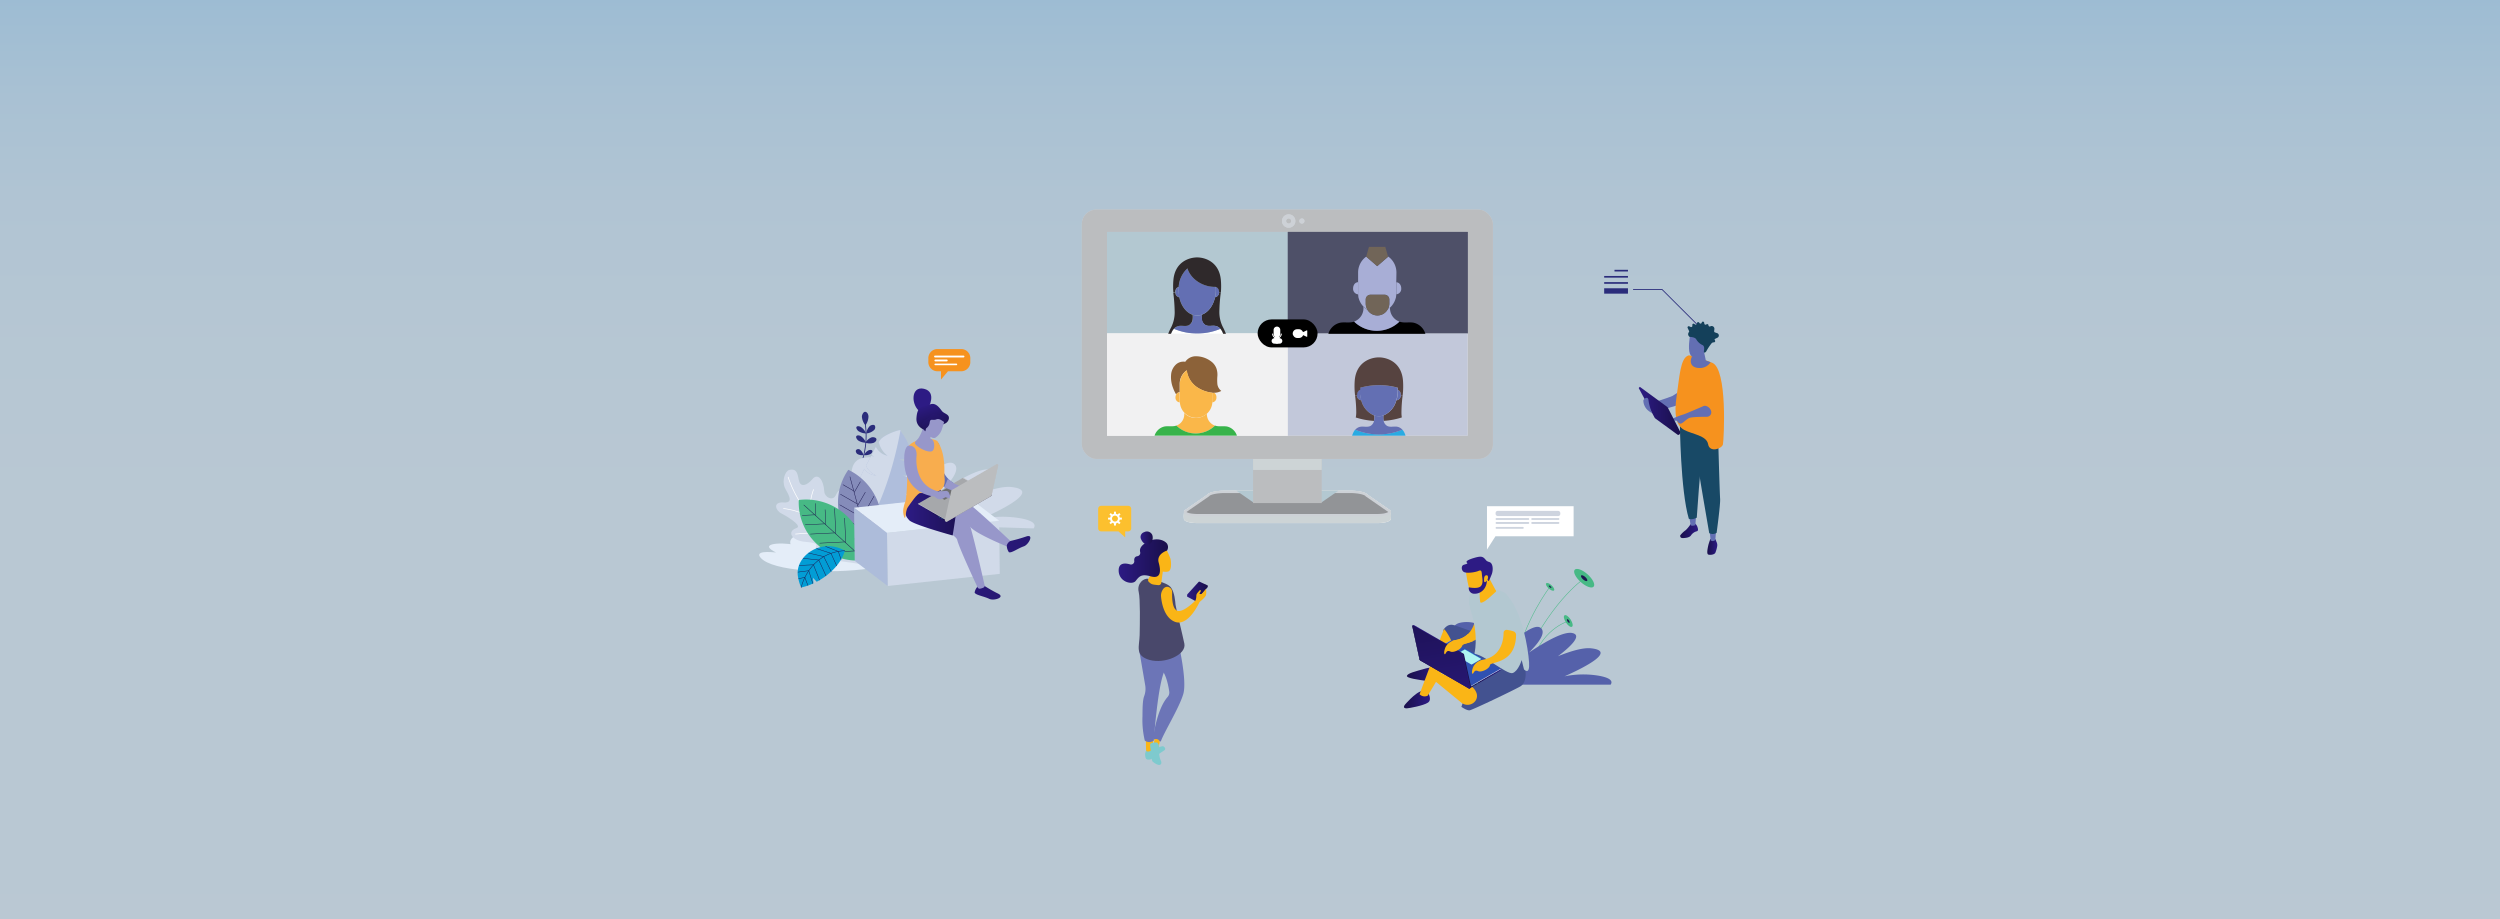 <svg xmlns="http://www.w3.org/2000/svg" xmlns:xlink="http://www.w3.org/1999/xlink" viewBox="0 0 905.56 333.01"><defs><style>.cls-1{mask:url(#mask);filter:url(#luminosity-noclip-2);}.cls-12,.cls-2,.cls-21,.cls-24{mix-blend-mode:multiply;}.cls-2{fill:url(#_ÂÁ_Ï_ÌÌ_È_ËÂÌÚ_11);}.cls-3,.cls-43,.cls-44,.cls-48,.cls-51,.cls-67{fill:none;}.cls-21,.cls-4{fill:#b3c8d1;}.cls-5{fill:#4e5068;}.cls-6{fill:#f1f1f2;}.cls-7{isolation:isolate;}.cls-8{opacity:0.6;}.cls-9{clip-path:url(#clip-path);}.cls-10{fill:url(#radial-gradient);}.cls-11{clip-path:url(#clip-path-2);}.cls-12{fill:#665f7d;opacity:0.5;}.cls-13{mask:url(#mask-2);}.cls-14{mix-blend-mode:screen;opacity:0.45;}.cls-15{fill:url(#linear-gradient);}.cls-16{opacity:0.46;fill:url(#_ÂÁ_Ï_ÌÌ_È_ËÂÌÚ_529);}.cls-17{fill:#fff;}.cls-18{fill:#cdd4d6;}.cls-19{fill:#cdd1d6;}.cls-20{fill:#929497;}.cls-22{fill:#bbbdbf;}.cls-23{fill:#e6e7e8;}.cls-25{clip-path:url(#clip-path-3);}.cls-26{clip-path:url(#clip-path-4);}.cls-27{clip-path:url(#clip-path-5);}.cls-28{clip-path:url(#clip-path-6);}.cls-29{fill:#c2c8da;}.cls-30{clip-path:url(#clip-path-7);}.cls-31{fill:#2f292b;}.cls-32{fill:#636fb3;}.cls-33{clip-path:url(#clip-path-8);}.cls-34{fill:#a8aed6;}.cls-35{fill:#716558;}.cls-36{clip-path:url(#clip-path-9);}.cls-37{fill:#fab749;}.cls-38{fill:#8c6239;}.cls-39{fill:#37b34a;}.cls-40{clip-path:url(#clip-path-10);}.cls-41{fill:#29abe2;}.cls-42{fill:#564340;}.cls-43,.cls-44,.cls-48{stroke:#fff;}.cls-43,.cls-44{stroke-linecap:round;}.cls-43,.cls-44,.cls-48,.cls-51,.cls-67{stroke-miterlimit:10;}.cls-43{stroke-width:0.37px;}.cls-44{stroke-width:1.98px;}.cls-45{fill:#2a2c7b;}.cls-46{fill:#e4edf8;}.cls-47{fill:#d1dae9;}.cls-48{stroke-width:0.24px;}.cls-49{fill:#afbedc;}.cls-50{fill:#858cba;}.cls-51{stroke:#1d1a50;stroke-width:0.17px;}.cls-52{fill:#47b985;}.cls-53{fill:#029dd5;}.cls-54{fill:#adbcda;}.cls-55{fill:url(#linear-gradient-2);}.cls-56{fill:#9797ca;}.cls-57{fill:url(#linear-gradient-3);}.cls-58{fill:url(#linear-gradient-4);}.cls-59{fill:#f8ad4e;}.cls-60{fill:url(#linear-gradient-5);}.cls-61{fill:url(#linear-gradient-6);}.cls-62{fill:url(#linear-gradient-7);}.cls-63{fill:url(#linear-gradient-8);}.cls-64{fill:#a6a8ab;}.cls-65{fill:#6d6e70;}.cls-66{fill:#338db0;}.cls-67{stroke:#47b985;stroke-width:0.18px;}.cls-68{fill:#1d1a50;}.cls-69{fill:#5561aa;}.cls-70{fill:#435290;}.cls-71{fill:url(#linear-gradient-9);}.cls-72{fill:url(#linear-gradient-10);}.cls-73{fill:#fab516;}.cls-74{fill:url(#linear-gradient-11);}.cls-75{fill:#2f51b2;}.cls-76{fill:#aef4f2;}.cls-77{fill:#43e8e1;}.cls-78{fill:url(#linear-gradient-12);}.cls-79{fill:url(#linear-gradient-13);}.cls-80{fill:url(#linear-gradient-14);}.cls-81{fill:url(#linear-gradient-15);}.cls-82{fill:#ced4df;}.cls-83{fill:#f6921e;}.cls-84{fill:url(#linear-gradient-16);}.cls-85{fill:url(#linear-gradient-17);}.cls-86{fill:#184966;}.cls-87{fill:url(#linear-gradient-18);}.cls-88{fill:#14405a;}.cls-89{fill:#7ecace;}.cls-90{fill:#6c75b7;}.cls-91{fill:#49486b;}.cls-92{fill:url(#linear-gradient-19);}.cls-93{fill:url(#linear-gradient-20);}.cls-94{fill:url(#linear-gradient-21);}.cls-95{fill:#fcc02e;}.cls-96{filter:url(#luminosity-noclip);}</style><filter id="luminosity-noclip" x="-522.56" y="-5058.59" width="2093.54" height="32766" filterUnits="userSpaceOnUse" color-interpolation-filters="sRGB"><feFlood flood-color="#fff" result="bg"/><feBlend in="SourceGraphic" in2="bg"/></filter><mask id="mask" x="-522.56" y="-5058.59" width="2093.54" height="32766" maskUnits="userSpaceOnUse"><g class="cls-96"/></mask><linearGradient id="_ÂÁ_Ï_ÌÌ_È_ËÂÌÚ_11" x1="-2596.28" y1="-2556.62" x2="-2596.28" y2="-2126.4" gradientTransform="matrix(-1, 0, 0, 1, -2072.07, 2470.59)" gradientUnits="userSpaceOnUse"><stop offset="0.36" stop-color="#fff"/><stop offset="1"/></linearGradient><clipPath id="clip-path"><rect id="SVGID" class="cls-3" x="121.01" y="-523.09" width="334.61" height="601.37" transform="translate(65.92 -510.72) rotate(90)"/></clipPath><radialGradient id="radial-gradient" cx="-1455.74" cy="308.17" r="288.88" gradientTransform="translate(13548.78 -2111.04) scale(9.31 4.02)" gradientUnits="userSpaceOnUse"><stop offset="0" stop-color="#cbd0e9"/><stop offset="0.22" stop-color="#ccd1e9" stop-opacity="0.99"/><stop offset="0.36" stop-color="#ced2ea" stop-opacity="0.95"/><stop offset="0.47" stop-color="#d1d5eb" stop-opacity="0.89"/><stop offset="0.58" stop-color="#d6d9ed" stop-opacity="0.8"/><stop offset="0.68" stop-color="#dcdff0" stop-opacity="0.68"/><stop offset="0.77" stop-color="#e3e6f3" stop-opacity="0.54"/><stop offset="0.86" stop-color="#eceef7" stop-opacity="0.37"/><stop offset="0.94" stop-color="#f6f7fb" stop-opacity="0.18"/><stop offset="1" stop-color="#fff" stop-opacity="0"/></radialGradient><clipPath id="clip-path-2"><rect class="cls-3" x="-3.14" y="0.01" width="912.73" height="334.34"/></clipPath><filter id="luminosity-noclip-2" x="-522.56" y="-86.03" width="2093.54" height="430.21" filterUnits="userSpaceOnUse" color-interpolation-filters="sRGB"><feFlood flood-color="#fff" result="bg"/><feBlend in="SourceGraphic" in2="bg"/></filter><mask id="mask-2" x="-522.56" y="-86.03" width="2093.54" height="430.21" maskUnits="userSpaceOnUse"><g class="cls-1"><rect class="cls-2" x="-522.56" y="-86.03" width="2093.54" height="430.21"/></g></mask><linearGradient id="linear-gradient" x1="-2539.14" y1="-2491.46" x2="-2539.14" y2="-2127.61" gradientTransform="matrix(-1, 0, 0, 1, -2072.07, 2470.59)" gradientUnits="userSpaceOnUse"><stop offset="0.36" stop-color="#9aceef"/><stop offset="1" stop-color="#fff"/></linearGradient><linearGradient id="_ÂÁ_Ï_ÌÌ_È_ËÂÌÚ_529" x1="450.78" y1="362.67" x2="450.78" y2="-19.3" gradientUnits="userSpaceOnUse"><stop offset="0" stop-color="#c3e7ee"/><stop offset="0.47" stop-color="#c1e6ee"/><stop offset="0.64" stop-color="#bae3ee"/><stop offset="0.76" stop-color="#afdeee"/><stop offset="0.86" stop-color="#9ed7ee"/><stop offset="0.94" stop-color="#88ceee"/><stop offset="1" stop-color="#72c5ee"/></linearGradient><clipPath id="clip-path-3"><rect class="cls-4" x="401" y="84.01" width="65.49" height="36.77"/></clipPath><clipPath id="clip-path-4"><rect class="cls-5" x="466.49" y="84.01" width="65.14" height="36.77"/></clipPath><clipPath id="clip-path-5"><rect class="cls-6" x="401" y="120.78" width="65.49" height="37.02"/></clipPath><clipPath id="clip-path-6"><rect class="cls-3" x="466.49" y="120.78" width="65.14" height="37.02"/></clipPath><clipPath id="clip-path-7"><rect class="cls-3" x="405.33" y="84.01" width="56.65" height="36.9"/></clipPath><clipPath id="clip-path-8"><rect class="cls-3" x="470.37" y="84.01" width="56.65" height="36.9"/></clipPath><clipPath id="clip-path-9"><rect class="cls-3" x="404.77" y="120.91" width="56.65" height="36.9"/></clipPath><clipPath id="clip-path-10"><rect class="cls-3" x="471.49" y="120.91" width="55.13" height="36.9"/></clipPath><linearGradient id="linear-gradient-2" x1="9353.16" y1="-80.15" x2="9428.33" y2="-26.84" gradientTransform="translate(-8734.66 2487.52) rotate(-13.63)" gradientUnits="userSpaceOnUse"><stop offset="0" stop-color="#2d1b84"/><stop offset="1" stop-color="#190f4a"/></linearGradient><linearGradient id="linear-gradient-3" x1="7148.5" y1="2609.12" x2="7223.66" y2="2662.42" gradientTransform="translate(-5606.37 4945.54) rotate(-58.57)" xlink:href="#linear-gradient-2"/><linearGradient id="linear-gradient-4" x1="328.02" y1="185.6" x2="351.07" y2="185.6" gradientTransform="matrix(1, 0, 0, 1, 0, 0)" xlink:href="#linear-gradient-2"/><linearGradient id="linear-gradient-5" x1="6592.78" y1="-703.77" x2="6587.83" y2="-696.27" gradientTransform="matrix(0.96, 0.27, -0.27, 0.96, -6200.5, -956.24)" xlink:href="#linear-gradient-2"/><linearGradient id="linear-gradient-6" x1="5220.26" y1="-699.8" x2="5226.28" y2="-690.7" gradientTransform="matrix(0.96, 0.27, -0.27, 0.96, -4879.77, -586.71)" xlink:href="#linear-gradient-2"/><linearGradient id="linear-gradient-7" x1="5220.16" y1="-699.94" x2="5227.19" y2="-689.31" gradientTransform="matrix(0.96, 0.27, -0.27, 0.96, -4879.77, -586.71)" xlink:href="#linear-gradient-2"/><linearGradient id="linear-gradient-8" x1="5671.24" y1="175.7" x2="5680.07" y2="180.54" gradientTransform="translate(-5335.42)" xlink:href="#linear-gradient-2"/><linearGradient id="linear-gradient-9" x1="-631.84" y1="253.39" x2="-622.41" y2="253.39" gradientTransform="matrix(-1, 0, 0, 1, -113.88, 0)" xlink:href="#linear-gradient-2"/><linearGradient id="linear-gradient-10" x1="-635.16" y1="244.31" x2="-623.48" y2="244.31" gradientTransform="matrix(-1, 0, 0, 1, -113.88, 0)" xlink:href="#linear-gradient-2"/><linearGradient id="linear-gradient-11" x1="-860.77" y1="234.78" x2="-851.04" y2="240.13" gradientTransform="matrix(-1, 0, 0, 1, -320.81, 0)" xlink:href="#linear-gradient-2"/><linearGradient id="linear-gradient-12" x1="-838.1" y1="226.43" x2="-845.68" y2="243.36" gradientTransform="matrix(-1, 0, 0, 1, -320.81, 0)" xlink:href="#linear-gradient-2"/><linearGradient id="linear-gradient-13" x1="-847.43" y1="268.79" x2="-838.78" y2="209.9" gradientTransform="matrix(-1, 0, 0, 1, -320.81, 0)" xlink:href="#linear-gradient-2"/><linearGradient id="linear-gradient-14" x1="-853.4" y1="238" x2="-832.39" y2="238" gradientTransform="matrix(-1, 0, 0, 1, -320.81, 0)" xlink:href="#linear-gradient-2"/><linearGradient id="linear-gradient-15" x1="-7660.92" y1="2548.88" x2="-7649.97" y2="2548.88" gradientTransform="matrix(-0.96, 0.26, 0.26, 0.96, -7520.05, -241.66)" xlink:href="#linear-gradient-2"/><linearGradient id="linear-gradient-16" x1="-166.8" y1="192.31" x2="-160.29" y2="192.31" gradientTransform="matrix(-1, 0, 0, 1, 448.26, 0)" xlink:href="#linear-gradient-2"/><linearGradient id="linear-gradient-17" x1="-173.79" y1="198.13" x2="-170.15" y2="198.13" gradientTransform="matrix(-1, 0, 0, 1, 448.26, 0)" xlink:href="#linear-gradient-2"/><linearGradient id="linear-gradient-18" x1="-270.03" y1="148.82" x2="-254.98" y2="148.82" gradientTransform="translate(863.6)" xlink:href="#linear-gradient-2"/><linearGradient id="linear-gradient-19" x1="405.14" y1="203.24" x2="423.07" y2="203.24" gradientTransform="matrix(1, 0, 0, 1, 0, 0)" xlink:href="#linear-gradient-2"/><linearGradient id="linear-gradient-20" x1="413.15" y1="194.92" x2="417.54" y2="194.92" gradientTransform="matrix(1, 0, 0, 1, 0, 0)" xlink:href="#linear-gradient-2"/><linearGradient id="linear-gradient-21" x1="429.96" y1="214.19" x2="437.46" y2="214.19" gradientTransform="matrix(1, 0, 0, 1, 0, 0)" xlink:href="#linear-gradient-2"/></defs><g class="cls-7"><g id="Layer_1" data-name="Layer 1"><g class="cls-8"><g class="cls-9"><ellipse class="cls-10" cx="-1.69" cy="-873.33" rx="1934.14" ry="1412.71"/></g></g><g class="cls-11"><rect class="cls-12" x="-92.97" y="0.01" width="1383.71" height="335.14"/><g class="cls-13"><g class="cls-14"><rect class="cls-15" x="-9.73" y="0.01" width="953.62" height="336.36"/></g></g></g><rect class="cls-16" x="-6" y="-2" width="913.56" height="339.01"/><rect class="cls-3" x="0.25" y="0.05" width="904.35" height="332.58"/><path class="cls-17" d="M503.67,184.94l-8.38-5.81a1.9,1.9,0,0,0-.79-.55,7.14,7.14,0,0,0-1.39-.44,17,17,0,0,0-1.8-.29,18.79,18.79,0,0,0-2-.11H443.37a18.79,18.79,0,0,0-2,.11,16.36,16.36,0,0,0-1.79.29,7.25,7.25,0,0,0-1.4.44,1.86,1.86,0,0,0-.78.55L429,184.94a9.72,9.72,0,0,0-.14,3.22,1.62,1.62,0,0,0,.84.67,6.58,6.58,0,0,0,1.71.47,15.68,15.68,0,0,0,2.41.17h65a15.68,15.68,0,0,0,2.41-.17,6.58,6.58,0,0,0,1.71-.47,1.62,1.62,0,0,0,.84-.67A10.28,10.28,0,0,0,503.67,184.94Z"/><path class="cls-18" d="M503.67,184.94l-8.38-5.81a1.9,1.9,0,0,0-.79-.55,7.14,7.14,0,0,0-1.39-.44,17,17,0,0,0-1.8-.29,18.79,18.79,0,0,0-2-.11H443.37a18.79,18.79,0,0,0-2,.11,16.36,16.36,0,0,0-1.79.29,7.25,7.25,0,0,0-1.4.44,1.86,1.86,0,0,0-.78.55L429,184.94a9.72,9.72,0,0,0-.14,3.22,1.62,1.62,0,0,0,.84.67,6.58,6.58,0,0,0,1.71.47,15.68,15.68,0,0,0,2.41.17h65a15.68,15.68,0,0,0,2.41-.17,6.58,6.58,0,0,0,1.71-.47,1.62,1.62,0,0,0,.84-.67A10.28,10.28,0,0,0,503.67,184.94Z"/><path class="cls-19" d="M489.29,177.74H443.37a18.79,18.79,0,0,0-2,.11,16.36,16.36,0,0,0-1.79.29,7.25,7.25,0,0,0-1.4.44,1.86,1.86,0,0,0-.78.55L429,184.94a.67.67,0,0,0-.14.79,1.62,1.62,0,0,0,.84.67,7,7,0,0,0,1.71.47,15.68,15.68,0,0,0,2.41.17h65a15.68,15.68,0,0,0,2.41-.17,7,7,0,0,0,1.71-.47,1.62,1.62,0,0,0,.84-.67.71.71,0,0,0-.14-.79l-8.38-5.81a1.9,1.9,0,0,0-.79-.55,7.14,7.14,0,0,0-1.39-.44,17,17,0,0,0-1.8-.29,18.79,18.79,0,0,0-2-.11"/><path class="cls-20" d="M429.75,185.46a1.5,1.5,0,0,0,.29.15,5.91,5.91,0,0,0,1.49.41,15.78,15.78,0,0,0,2.28.16h65a15.78,15.78,0,0,0,2.28-.16,6,6,0,0,0,1.49-.41,1.5,1.5,0,0,0,.29-.15l-8.11-5.62a.92.92,0,0,1-.22-.22h0a1.25,1.25,0,0,0-.43-.26,7,7,0,0,0-1.23-.38,13.46,13.46,0,0,0-1.7-.27,17.55,17.55,0,0,0-1.93-.11H443.37a17.55,17.55,0,0,0-1.93.11,13,13,0,0,0-1.69.27,6.71,6.71,0,0,0-1.23.38c-.35.16-.44.26-.44.27a.88.88,0,0,1-.22.21Z"/><polygon class="cls-21" points="478.76 181.93 453.89 181.93 447.82 177.72 484.84 177.72 478.76 181.93"/><rect class="cls-22" x="453.89" y="151.29" width="24.87" height="30.94"/><rect class="cls-18" x="453.89" y="151.29" width="24.87" height="18.94"/><rect class="cls-19" x="391.86" y="75.91" width="148.91" height="90.32" rx="5.27"/><rect class="cls-22" x="391.86" y="75.91" width="148.91" height="90.32" rx="5.27"/><rect class="cls-23" x="401" y="84.32" width="130.63" height="73.48"/><g class="cls-24"><path class="cls-19" d="M466.8,77.64a2.42,2.42,0,1,0,2.41,2.42A2.42,2.42,0,0,0,466.8,77.64Zm0,3.34a.93.93,0,1,1,.92-.92A.93.93,0,0,1,466.8,81Z"/><circle class="cls-19" cx="471.58" cy="80.06" r="0.93"/></g><g class="cls-24"><path class="cls-19" d="M466.8,77.64a2.42,2.42,0,1,0,2.41,2.42A2.42,2.42,0,0,0,466.8,77.64Zm0,3.34a.93.93,0,1,1,.92-.92A.93.93,0,0,1,466.8,81Z"/><circle class="cls-19" cx="471.58" cy="80.06" r="0.93"/></g><rect class="cls-4" x="401" y="84.01" width="65.49" height="36.77"/><g class="cls-25"><rect class="cls-4" x="401" y="84.01" width="65.49" height="36.77"/></g><rect class="cls-5" x="466.49" y="84.01" width="65.14" height="36.77"/><g class="cls-26"><rect class="cls-5" x="466.49" y="84.01" width="65.14" height="36.77"/></g><rect class="cls-6" x="401" y="120.78" width="65.49" height="37.02"/><g class="cls-27"><rect class="cls-6" x="391.37" y="120.78" width="75.12" height="37.02"/></g><g class="cls-28"><rect class="cls-29" x="466.49" y="120.78" width="65.14" height="37.02"/></g><g class="cls-30"><path class="cls-17" d="M442.7,120.05a9.73,9.73,0,0,1,.79,2.41,27.06,27.06,0,0,1-19.68,0,9.73,9.73,0,0,1,.79-2.41,5,5,0,0,1,.64-.94,21.8,21.8,0,0,0,16.82,0A4.59,4.59,0,0,1,442.7,120.05Z"/><path class="cls-31" d="M442.7,120.05a4.59,4.59,0,0,0-.64-.94,3.16,3.16,0,0,0-1.54-1c-1.28-.35-2.76.27-3.93-.38a2.85,2.85,0,0,1-1.31-2.15,5.91,5.91,0,0,1,0-1.57c2.31-.8,4.15-3.22,4.83-6.33a1.73,1.73,0,0,0,1.43-1.71l.66,0a62.15,62.15,0,0,0-.52,7,12.06,12.06,0,0,0,1.34,5.62,22.88,22.88,0,0,1,1.43,3.38l-1,.42A9.73,9.73,0,0,0,442.7,120.05Z"/><path class="cls-32" d="M440.52,118.11a3.16,3.16,0,0,1,1.54,1,21.8,21.8,0,0,1-16.82,0,3.22,3.22,0,0,1,1.53-1c1.3-.35,2.78.27,4-.38a2.87,2.87,0,0,0,1.3-2.15,5.91,5.91,0,0,0,0-1.57,5.21,5.21,0,0,0,1.66.28,5.12,5.12,0,0,0,1.66-.28,5.91,5.91,0,0,0,0,1.57,2.85,2.85,0,0,0,1.31,2.15C437.76,118.38,439.24,117.76,440.52,118.11Z"/><path class="cls-32" d="M441.58,105.78a1.15,1.15,0,0,1,0,.19,1.73,1.73,0,0,1-1.43,1.71,12.12,12.12,0,0,0,.27-2.6,11.27,11.27,0,0,0-.06-1.16,1.65,1.65,0,0,1,1,.8A2.31,2.31,0,0,1,441.58,105.78Z"/><path class="cls-32" d="M430.13,97.22c1,3.42,4.92,6.64,9.89,6.66h.33v0a11.27,11.27,0,0,1,.06,1.16,12.12,12.12,0,0,1-.27,2.6c-.68,3.11-2.52,5.53-4.83,6.33a5.12,5.12,0,0,1-1.66.28A5.21,5.21,0,0,1,432,114c-2.31-.79-4.16-3.22-4.82-6.33a12.12,12.12,0,0,1-.28-2.6,11.27,11.27,0,0,1,.06-1.16A9.85,9.85,0,0,1,430.13,97.22Z"/><path class="cls-32" d="M427,103.92a11.27,11.27,0,0,0-.06,1.16,12.12,12.12,0,0,0,.28,2.6,1.75,1.75,0,0,1-1.44-1.71c0-.06,0-.12,0-.19a2.2,2.2,0,0,1,.27-1.06A1.6,1.6,0,0,1,427,103.92Z"/><path class="cls-31" d="M430.13,97.22a9.85,9.85,0,0,0-3.18,6.7,1.6,1.6,0,0,0-1,.8,2.2,2.2,0,0,0-.27,1.06c0,.07,0,.13,0,.19l-.65,0a26,26,0,0,1,0-4.52c.57-6.62,5.75-8.21,8.6-8.21s8,1.59,8.6,8.21a27.11,27.11,0,0,1,0,4.52l-.66,0a1.15,1.15,0,0,0,0-.19,2.31,2.31,0,0,0-.26-1.06,1.65,1.65,0,0,0-1-.8v0H440C435.05,103.86,431.1,100.64,430.13,97.22Z"/><path class="cls-31" d="M425.73,106a1.75,1.75,0,0,0,1.44,1.71c.66,3.11,2.51,5.54,4.82,6.33a5.91,5.91,0,0,1,0,1.57,2.87,2.87,0,0,1-1.3,2.15c-1.17.65-2.65,0-4,.38a3.22,3.22,0,0,0-1.53,1,5,5,0,0,0-.64.94,9.73,9.73,0,0,0-.79,2.41q-.49-.19-1-.42a22.88,22.88,0,0,1,1.43-3.38,12.06,12.06,0,0,0,1.34-5.62,62.16,62.16,0,0,0-.51-7Z"/></g><g class="cls-33"><path d="M512,116.88a5.79,5.79,0,0,1,4.52,5.23,72.47,72.47,0,0,1-35.57,0,5.77,5.77,0,0,1,4.52-5.22c1.47-.26,3,.09,4.48-.23a5.32,5.32,0,0,0,.57-.16,11.8,11.8,0,0,0,16.43,0,5.15,5.15,0,0,0,.56.16C508.94,117,510.48,116.62,512,116.88Z"/><path class="cls-34" d="M507.26,103.21a2.56,2.56,0,0,1,.3,1.22,2,2,0,0,1-1.78,2.19h0c0-.15,0-.31,0-.47v-3.91h0A1.75,1.75,0,0,1,507.26,103.21Z"/><path class="cls-34" d="M505.76,102.24v3.91c0,.16,0,.32,0,.47s0,.46-.07.68a.58.58,0,0,0,0,.14c0,.17-.07.34-.11.51l-.06.19a4.17,4.17,0,0,1-.13.42l-.09.24-.15.35a2,2,0,0,1-.13.25,3.24,3.24,0,0,1-.17.32,2.36,2.36,0,0,1-.15.25,2.75,2.75,0,0,1-.19.28l-.17.24-.21.27-.19.21-.09.1-.14.13-.15.15-.1.1-.24.19a3.11,3.11,0,0,1-.28.23l-.19.13a4.43,4.43,0,0,0,.52-2.09v-1.39a1.74,1.74,0,0,0-1.72-1.76h-5.11a1.74,1.74,0,0,0-1.72,1.76v1.39a4.33,4.33,0,0,0,.67,2.34h0L495,112l-.25-.17-.28-.23-.23-.19-.11-.1c-.05,0-.09-.1-.15-.15l-.14-.13-.09-.1-.18-.21-.22-.27-.17-.24c-.06-.09-.13-.18-.19-.28l-.15-.25c-.06-.1-.11-.21-.17-.32l-.12-.25c-.06-.11-.1-.24-.15-.35a2.34,2.34,0,0,1-.09-.24c-.05-.13-.09-.27-.13-.41s-.05-.14-.07-.2-.07-.34-.1-.5l0-.15c0-.22-.06-.45-.07-.68a3.62,3.62,0,0,1,0-.47V98.76a7.13,7.13,0,0,1,2-5,6.42,6.42,0,0,1,.94-.8l4,3.45,4-3.45a6.42,6.42,0,0,1,.94.8,7.13,7.13,0,0,1,2,5Z"/><path class="cls-34" d="M504.15,114.16a5.14,5.14,0,0,0,2.76,2.33,11.8,11.8,0,0,1-16.43,0,5.16,5.16,0,0,0,2.75-2.33,5.27,5.27,0,0,0,.62-3.09l.14.13c.06,0,.1.1.15.15l.11.1.23.19.28.23.25.17.31.2h0a4.23,4.23,0,0,0,7.36-.25l.19-.13a3.11,3.11,0,0,0,.28-.23l.24-.19.1-.1A5.29,5.29,0,0,0,504.15,114.16Z"/><path class="cls-35" d="M503.22,108.52v1.39a4.43,4.43,0,0,1-.52,2.09,4.23,4.23,0,0,1-7.36.25,4.33,4.33,0,0,1-.67-2.34v-1.39a1.74,1.74,0,0,1,1.72-1.76h5.11A1.74,1.74,0,0,1,503.22,108.52Z"/><polygon class="cls-35" points="501.79 89.42 502.79 92.96 498.83 96.41 494.87 92.96 495.87 89.42 501.79 89.42"/><path class="cls-34" d="M491.92,106.62h0a2,2,0,0,1-1.79-2.19,2.56,2.56,0,0,1,.3-1.22,1.75,1.75,0,0,1,1.49-1v3.91A3.62,3.62,0,0,0,491.92,106.62Z"/></g><g class="cls-36"><path class="cls-37" d="M439.78,142.24a1.9,1.9,0,0,1,.84,1.66,1.71,1.71,0,0,1-1.52,1.86h0c0-.13,0-.26,0-.39v-3.15c.23,0,.45,0,.67,0Z"/><path class="cls-38" d="M429.84,134.14a5.23,5.23,0,0,0-.8.68,6,6,0,0,0-1.73,4.25v3a1.49,1.49,0,0,0-1.27.82,12,12,0,0,1-1.12-2.33,10.64,10.64,0,0,1-.66-5.4A5.67,5.67,0,0,1,426,132a4,4,0,0,1,3.33-.95,4.59,4.59,0,0,1,3.55-2,9.16,9.16,0,0,1,6.26,2.22,5.57,5.57,0,0,1,1.5,2.24,7.19,7.19,0,0,1,.33,2.69,15.44,15.44,0,0,0,0,3,3.74,3.74,0,0,0,1.41,2.4,5.36,5.36,0,0,1-2.58.67h0c-.22,0-.44,0-.67,0l-.54-.05a12.72,12.72,0,0,1-4.61-1.69A8.66,8.66,0,0,1,429.84,134.14Z"/><path class="cls-37" d="M437.73,152.18a4.44,4.44,0,0,0,2.35,2,10,10,0,0,1-14,0,4.33,4.33,0,0,0,2.86-4.6,5.83,5.83,0,0,0,8.22.24A4.5,4.5,0,0,0,437.73,152.18Z"/><path class="cls-37" d="M434,140.48a12.72,12.72,0,0,0,4.61,1.69l.54.05v3.15c0,.13,0,.26,0,.39a6,6,0,0,1-1.9,4,5.83,5.83,0,0,1-8.22-.24,6.07,6.07,0,0,1-1.65-3.79c0-.13,0-.26,0-.39v-6.3a6,6,0,0,1,1.73-4.25,5.23,5.23,0,0,1,.8-.68A8.66,8.66,0,0,0,434,140.48Z"/><path class="cls-37" d="M427.31,144.27v1.1c0,.13,0,.26,0,.39h0a1.71,1.71,0,0,1-1.52-1.86,2.22,2.22,0,0,1,.25-1,1.49,1.49,0,0,1,1.27-.82Z"/><path class="cls-39" d="M426.11,154.15a10,10,0,0,0,14,0,4.34,4.34,0,0,0,.48.14c1.25.27,2.56,0,3.82.19a4.93,4.93,0,0,1,3.85,4.45,61.78,61.78,0,0,1-30.27,0,4.91,4.91,0,0,1,3.84-4.45c1.26-.22,2.57.08,3.82-.19A4.58,4.58,0,0,0,426.11,154.15Z"/></g><g class="cls-40"><path class="cls-41" d="M508.65,156.62a9.55,9.55,0,0,1,.79,2.44,27.42,27.42,0,0,1-20,0,9.57,9.57,0,0,1,.8-2.44,4.39,4.39,0,0,1,.65-1,22.07,22.07,0,0,0,17.07,0A4.82,4.82,0,0,1,508.65,156.62Z"/><path class="cls-42" d="M508.08,143.24a48.94,48.94,0,0,0-.44,6.26c0,.64.06,1.2.12,1.71a26.94,26.94,0,0,1-6.57,1.24,2.57,2.57,0,0,1-.08-.38,6,6,0,0,1,0-1.58h0A8.06,8.06,0,0,0,505.8,145l0,0a1.82,1.82,0,0,0,1.59-1.83Z"/><path class="cls-32" d="M507.23,142.07a2.25,2.25,0,0,1,.2,1.1,1.82,1.82,0,0,1-1.59,1.83l0,0c.09-.3.17-.61.24-.92a12.57,12.57,0,0,0,.28-2.64v-.19h0A1.66,1.66,0,0,1,507.23,142.07Z"/><path class="cls-32" d="M501.19,152.45a2.71,2.71,0,0,0,1.24,1.81c1.19.66,2.7,0,4,.39a3.33,3.33,0,0,1,1.55,1,22.07,22.07,0,0,1-17.07,0,3.33,3.33,0,0,1,1.55-1c1.32-.36,2.82.27,4-.39a2.75,2.75,0,0,0,1.25-1.81c0-.13,0-.25.07-.38a6,6,0,0,0,0-1.58h0a5.21,5.21,0,0,0,3.37,0h0a6,6,0,0,0,0,1.58A2.57,2.57,0,0,0,501.19,152.45Z"/><path d="M503.38,141.11a.72.72,0,0,0,.58-.36.17.17,0,0,1,.24-.07.19.19,0,0,1,.07.25,1.12,1.12,0,0,1-.63.49,1,1,0,0,1,.13.47,1,1,0,1,1-1.94,0,1,1,0,0,1,1-1A.92.92,0,0,1,503.38,141.11Z"/><path d="M495,140.57a.77.77,0,0,0,.58.36.92.92,0,0,1,.59-.21,1,1,0,1,1-1,1,1,1,0,0,1,.13-.48,1.05,1.05,0,0,1-.62-.48.19.19,0,0,1,.06-.25A.17.17,0,0,1,495,140.57Z"/><path class="cls-32" d="M492.63,140.45a25.31,25.31,0,0,1,13.65,0c0,.26,0,.52,0,.78v.19a12.57,12.57,0,0,1-.28,2.64c-.07.31-.15.62-.24.92a8.06,8.06,0,0,1-4.66,5.51,5.21,5.21,0,0,1-3.37,0,8.06,8.06,0,0,1-4.66-5.5q-.14-.45-.24-.93a12.57,12.57,0,0,1-.28-2.64,1.21,1.21,0,0,1,0-.19Q492.6,140.84,492.63,140.45Z"/><path class="cls-32" d="M491.49,143.17a2.25,2.25,0,0,1,.19-1.1,1.66,1.66,0,0,1,.87-.84h.05a1.21,1.21,0,0,0,0,.19,12.57,12.57,0,0,0,.28,2.64q.11.48.24.93h0A1.8,1.8,0,0,1,491.49,143.17Z"/><path class="cls-42" d="M491.27,149.5a47.31,47.31,0,0,0-.44-6.26l.66-.07a1.8,1.8,0,0,0,1.58,1.83h0a8.06,8.06,0,0,0,4.66,5.5h0a6,6,0,0,1,0,1.58c0,.13,0,.25-.07.38a26.93,26.93,0,0,1-6.58-1.24C491.21,150.7,491.25,150.14,491.27,149.5Z"/><path class="cls-42" d="M490.83,143.24a28.65,28.65,0,0,1-.11-5.46c.59-6.71,5.84-8.33,8.74-8.33s8.15,1.62,8.73,8.33a28.67,28.67,0,0,1-.11,5.46l-.65-.07a2.25,2.25,0,0,0-.2-1.1,1.66,1.66,0,0,0-.87-.84h0c0-.26,0-.52,0-.78a25.31,25.31,0,0,0-13.65,0q0,.39,0,.78h-.05a1.66,1.66,0,0,0-.87.84,2.25,2.25,0,0,0-.19,1.1Z"/></g><rect x="455.54" y="115.7" width="21.72" height="10.14" rx="5.07"/><path class="cls-43" d="M464.11,121a1.57,1.57,0,0,1-3.13,0"/><path class="cls-17" d="M462.54,122.21h0a1.21,1.21,0,0,1-1.21-1.21v-1.49a1.21,1.21,0,0,1,1.21-1.21h0a1.21,1.21,0,0,1,1.21,1.21V121A1.21,1.21,0,0,1,462.54,122.21Z"/><line class="cls-44" x1="462.54" y1="122.56" x2="462.54" y2="123.5"/><line class="cls-44" x1="461.59" y1="123.5" x2="463.5" y2="123.5"/><rect class="cls-17" x="468.25" y="119.25" width="3.88" height="3.18" rx="1.59"/><path class="cls-17" d="M473.32,122l-1.44-.66a.16.16,0,0,1-.08-.13v-.75a.13.13,0,0,1,.08-.13l1.44-.66a.15.15,0,0,1,.2.13v2.07A.15.15,0,0,1,473.32,122Z"/><path class="cls-45" d="M313.48,154.05a5.51,5.51,0,0,1-1.28-3.12c0-.63.49-1.74,1.14-1.76s1.21.77,1.24,1.69A5.48,5.48,0,0,1,313.48,154.05Z"/><path class="cls-45" d="M313.78,157a4.68,4.68,0,0,1,1.25-2.64c.39-.38,1.4-.68,1.81-.26a1.35,1.35,0,0,1-.36,1.79A4.65,4.65,0,0,1,313.78,157Z"/><path class="cls-45" d="M313.46,160.34a4.68,4.68,0,0,1,2.22-1.91c.51-.18,1.56,0,1.75.51s-.3,1.23-1.05,1.49A4.69,4.69,0,0,1,313.46,160.34Z"/><path class="cls-45" d="M313.73,157a5.29,5.29,0,0,1-2.74-.81c-.45-.31-1-1.16-.74-1.55s1.06-.33,1.71.12A5.18,5.18,0,0,1,313.73,157Z"/><path class="cls-45" d="M313.67,160.35a5,5,0,0,1-2.77-.77c-.45-.31-1-1.18-.71-1.59s1.09-.37,1.74.07A5.05,5.05,0,0,1,313.67,160.35Z"/><path class="cls-45" d="M312.76,164.84a3.43,3.43,0,0,1-2.24-.41c-.34-.24-.71-1-.42-1.4a1.05,1.05,0,0,1,1.45-.12A3.42,3.42,0,0,1,312.76,164.84Z"/><path class="cls-45" d="M312.94,164.85a4.06,4.06,0,0,1,1.6-1.7c.39-.21,1.23-.27,1.42.1s-.14.94-.71,1.24A4.06,4.06,0,0,1,312.94,164.85Z"/><path class="cls-45" d="M313.08,183.31a1.31,1.31,0,0,0,.64.11l0-.3,0,.15,0-.15a1.79,1.79,0,0,1-1.39-.74c-.76-.88-1.17-2.43-1.24-4.58a46.9,46.9,0,0,1,1.71-12,30,30,0,0,0,.91-11.2,13.61,13.61,0,0,1-.1-1.43h-.31c0,.42.05.9.1,1.46a29.36,29.36,0,0,1-.9,11.1c-2.74,11.13-1.73,15.31-.39,16.85A2.33,2.33,0,0,0,313.08,183.31Z"/><path class="cls-46" d="M315.09,205.91c2.45-.35-12.83-18.62-18.19-16.51-7.29,2.87-.33,8.12,6.05,11s-7.19-5.14-8.83-6.05c-5.71-3.18-13,3-2.68,6.13s1.12-2.14-3.74-3.15-15.09-.56-4.52,3.72,15.87,3.79,13,2.36-24.92-6.18-20.63-1.34S300.49,208,315.09,205.91Z"/><path class="cls-47" d="M374.41,191.4c1-1.5-.15-2.84-4.85-3.68a38.67,38.67,0,0,0-14.16.25c9.7-4.33,21.06-10.48,10.9-11.56-3.16-.33-8.09,1.05-13.59,3.28,6.21-4.74,9.66-8.68,6-9.55-3.38-.81-10.45,3-18,8.07,4.35-4.33,6.91-8.14,5.08-10-1.5-1.55-4.84.06-8.73,3.13.25-2.8-.87-4.52-3.57-4.27-2.53.24-4.68,3.42-6.26,7.26a12.82,12.82,0,0,0-15-8.37c-7.66,1.91-2,16.56,1.15,23.54Z"/><path class="cls-47" d="M315.91,206c-.19-.87-3.38-7.55-.34-11.93,2.41-3.48.44-4.35-1.44-4.43s-3.72.67-3.78-1.71c-.22-7.82-5.42-13.64-7.51-8.74-1.12,2.65-4.16.87-4.26-1.1-.22-4.2-2.27-6.94-4.3-4.55s-4,2.83-4.7,1.12-.28-5.33-3.74-4.41c-1.36.36-2.69,3.66-1.58,6.35.63,1.54,3.88,5.7-.32,5.4s-3,3-.87,4c.81.37,8,4.43,5.43,5.29-3.05,1-2.37,3.74,1.63,4.74,1.81.45,6.05.23,5.54,1.76s-.72,3.82,2.08,4.46C302.56,203.32,315.51,204.16,315.91,206Z"/><path class="cls-48" d="M285.46,172.75a42.27,42.27,0,0,0,13.85,19.74c10.66,8.34,15.46,11.23,20.53,17.8"/><path class="cls-48" d="M294.7,177.25s-2.35,6-.69,10.27"/><path class="cls-48" d="M283.72,184.2s6.32.48,11,4.11"/><path class="cls-48" d="M305,181.08s.79,3-1.57,14.5"/><path class="cls-48" d="M288.08,193.46s9.78-.94,12.08-.3"/><path class="cls-48" d="M297.25,200.11s7.87-1.71,12.5.43"/><path class="cls-49" d="M311.9,184.7a4.51,4.51,0,0,0,1.22,0,11.49,11.49,0,0,1-3.74-2.18,14.26,14.26,0,0,1-1.79-1.86A7.37,7.37,0,0,1,308,180c.27-.41.58-1,.92-1.58a6.21,6.21,0,0,0,2.71,2.23,7.74,7.74,0,0,1-2.24-3.14c1.2-2.39,2.62-5.57,3.68-7.67a5.67,5.67,0,0,0,3.91,2.37l.42,0a6.65,6.65,0,0,1-3.72-3.54l.08-.15c.51-.87,1.12-2.09,1.77-3.37a4.62,4.62,0,0,1,1.09.29,6.75,6.75,0,0,0-.93-.61c.51-1,1.05-2.05,1.57-3a6.1,6.1,0,0,0,4.24,3.25,8.17,8.17,0,0,1-3.18-5,7.13,7.13,0,0,1,.74-1c1.66-1.83,7.12-3.64,7.19-3.23.17,1.06,1.36,1.44,3.19,6a18.46,18.46,0,0,1,.93,3.11,7,7,0,0,1-4.64,1.45A8.09,8.09,0,0,0,328,167a7.75,7.75,0,0,0,2.7-.21,26.3,26.3,0,0,1,.08,4.78,6.08,6.08,0,0,1-3.27.57l-.57-.08a6.36,6.36,0,0,0,3,1,4.75,4.75,0,0,0,.75,0c-.12,1.07-.29,2.14-.49,3.2a17.57,17.57,0,0,1-1,3.2l-.19-.11c-.36-.21-.73-.41-1.08-.58a10.14,10.14,0,0,1,1.05,1.23c-.42,1-.92,2-1.48,3.13a10.05,10.05,0,0,1-3.52-1,15.07,15.07,0,0,0,2.92,2.21c-.7,1.31-1.46,2.67-2.25,4a14.24,14.24,0,0,1-2.37-1.89,6.75,6.75,0,0,0,1.9,2.67c-1.17,2-2.39,3.93-3.54,5.73a11.28,11.28,0,0,1-2.3-2.4c-.11.83.58,2,1.79,3.2-.21.32-.41.64-.62.95-4.1,6.32-10.49,1.9-10.49,1.9s-3.83-6.46-4.21-8.94c-.22-1.42,1.18-5.73,2.55-8.4A6.07,6.07,0,0,0,311.9,184.7Z"/><path class="cls-47" d="M308.93,198.54s-3.83-6.46-4.21-8.94c-.22-1.42,1.18-5.73,2.55-8.4a6.07,6.07,0,0,0,4.63,3.5,4.51,4.51,0,0,0,1.22,0,11.49,11.49,0,0,1-3.74-2.18,14.26,14.26,0,0,1-1.79-1.86A7.37,7.37,0,0,1,308,180c.27-.41.58-1,.92-1.58a6.21,6.21,0,0,0,2.71,2.23,7.74,7.74,0,0,1-2.24-3.14c1.2-2.39,2.62-5.57,3.68-7.67a5.67,5.67,0,0,0,3.91,2.37l.42,0a6.65,6.65,0,0,1-3.72-3.54l.08-.15c.51-.87,1.12-2.09,1.77-3.37a4.62,4.62,0,0,1,1.09.29,6.75,6.75,0,0,0-.93-.61c.51-1,1.05-2.05,1.57-3a6.1,6.1,0,0,0,4.24,3.25,8.17,8.17,0,0,1-3.18-5,7.13,7.13,0,0,1,.74-1c1.57-1.73,6.55-3.45,7.13-3.28-3.26,17.87-9.41,32.91-17.15,42.79Z"/><path class="cls-50" d="M304.34,187.73a20.64,20.64,0,0,0,11.38,13.7,21.38,21.38,0,0,0-8.44-31.26A20.66,20.66,0,0,0,304.34,187.73Z"/><line class="cls-51" x1="307.86" y1="172.65" x2="315.31" y2="200.27"/><line class="cls-51" x1="309.43" y1="178.34" x2="311.67" y2="174.45"/><line class="cls-51" x1="310.7" y1="183.05" x2="313.46" y2="178.25"/><line class="cls-51" x1="311.97" y1="187.76" x2="316.59" y2="179.73"/><line class="cls-51" x1="313.24" y1="192.47" x2="317.73" y2="184.66"/><line class="cls-51" x1="314.51" y1="197.17" x2="317.01" y2="192.83"/><line class="cls-51" x1="309.2" y1="177.79" x2="305.31" y2="175.55"/><line class="cls-51" x1="310.47" y1="182.5" x2="304.4" y2="179.01"/><line class="cls-51" x1="311.75" y1="187.21" x2="304.14" y2="182.84"/><line class="cls-51" x1="313.02" y1="191.92" x2="305.21" y2="187.43"/><line class="cls-51" x1="314.29" y1="196.62" x2="307.58" y2="192.77"/><path class="cls-52" d="M296.33,197.47a20.62,20.62,0,0,0,17,5.37,21.38,21.38,0,0,0-24-21.73A20.61,20.61,0,0,0,296.33,197.47Z"/><line class="cls-51" x1="291.13" y1="182.88" x2="312.34" y2="202.08"/><line class="cls-51" x1="295.53" y1="186.82" x2="295.3" y2="182.33"/><line class="cls-51" x1="299.14" y1="190.09" x2="298.87" y2="184.56"/><line class="cls-51" x1="302.76" y1="193.37" x2="302.3" y2="184.12"/><line class="cls-51" x1="306.37" y1="196.64" x2="305.93" y2="187.64"/><line class="cls-51" x1="309.99" y1="199.91" x2="309.74" y2="194.9"/><line class="cls-51" x1="295.04" y1="186.48" x2="290.55" y2="186.7"/><line class="cls-51" x1="298.66" y1="189.75" x2="291.66" y2="190.1"/><line class="cls-51" x1="302.27" y1="193.03" x2="293.51" y2="193.46"/><line class="cls-51" x1="305.89" y1="196.3" x2="296.89" y2="196.75"/><line class="cls-51" x1="309.5" y1="199.57" x2="301.77" y2="199.96"/><path class="cls-53" d="M294.48,209.3l.17,2a21.23,21.23,0,0,1-4.47,1.51A17.28,17.28,0,0,1,289,208.6c-1-7.31,8.61-13.91,17-9.14-.75,3.08-3.25,6.55-7.09,9.35a25.17,25.17,0,0,1-3.07,1.92Z"/><path class="cls-51" d="M290.18,212.86s2.67-12.69,15.89-13.4"/><line class="cls-51" x1="289.2" y1="209.66" x2="291.6" y2="209.1"/><line class="cls-51" x1="289" y1="207.24" x2="292.95" y2="206.72"/><line class="cls-51" x1="289.48" y1="204.83" x2="294.66" y2="204.57"/><line class="cls-51" x1="290.9" y1="202.23" x2="296.58" y2="202.85"/><line class="cls-51" x1="292.86" y1="200.32" x2="298.38" y2="201.61"/><line class="cls-51" x1="295.71" y1="198.7" x2="301.01" y2="200.44"/><line class="cls-51" x1="298.99" y1="197.9" x2="303.65" y2="199.75"/><line class="cls-51" x1="292.67" y1="212.13" x2="291.52" y2="209.15"/><line class="cls-51" x1="292.95" y1="206.72" x2="294.44" y2="211.45"/><line class="cls-51" x1="294.66" y1="204.57" x2="296.87" y2="210.17"/><line class="cls-51" x1="296.58" y1="202.85" x2="299.22" y2="208.64"/><line class="cls-51" x1="298.38" y1="201.61" x2="301.1" y2="207.07"/><line class="cls-51" x1="301.01" y1="200.44" x2="303.09" y2="205.01"/><line class="cls-51" x1="303.65" y1="199.75" x2="304.67" y2="202.7"/><g class="cls-7"><polygon class="cls-47" points="361.91 188.61 362.14 207.86 321.52 212.26 321.29 193.01 361.91 188.61"/><polygon class="cls-54" points="321.52 212.26 309.6 203.16 309.36 183.91 321.29 193.01 321.52 212.26"/><polygon class="cls-46" points="321.29 193.01 309.36 183.91 349.98 179.5 361.91 188.61 321.29 193.01"/></g><path class="cls-32" d="M340.44,163.25s-1.37,10.59,7.91,12.87l2.69-.19a1.16,1.16,0,0,1,1.14.72l.76,1.89a.19.19,0,0,1-.23.25c-.51-.16-1.4-.45-1.71-.57s-2,1.86-4-.24c0,0-11.83-.66-11-14.73,0,0,.15-3.71,1.76-3.71C340.93,159.54,340.44,163.25,340.44,163.25Z"/><path class="cls-55" d="M354.29,212.29a2.63,2.63,0,0,1,2.09-.17c.07,0,2.76,1.76,5,2.82,3.05,1.41-1.36,2.79-3,2-2.05-1-5.07-1.38-5.35-2.33A4.22,4.22,0,0,1,354.29,212.29Z"/><path class="cls-56" d="M345.87,184.85c2.2,1.05,4.48,2.58,5.19,4.62,1.53,4.32,5.6,22.61,5.6,22.61a.71.71,0,0,1-.44.77,5,5,0,0,1-1.22.39.85.85,0,0,1-.91-.51s-6.63-14.1-7.37-17.16c-.13-.55-.89-1.25-1.9-2Z"/><path class="cls-56" d="M350.25,182c2.13,1.07,16.19,14.38,16.19,14.38a1.55,1.55,0,0,1-1.22,1.75s-12.82-5.1-14.16-7.79c-2.65-5.34-4.65-3.32-6.58-2.21Z"/><path class="cls-57" d="M364.69,197.54a2.58,2.58,0,0,1,1.36-1.6,54.76,54.76,0,0,0,5.55-1.57c3.16-1.15,1,2.94-.73,3.52-2.16.72-4.56,2.59-5.43,2.12A4.21,4.21,0,0,1,364.69,197.54Z"/><path class="cls-58" d="M351.07,182s-4.56,2.24-5,5.47-1,6.49-1,6.49-14.33-3.93-15.74-5.54-2.4-2.65.34-10.19l10.88-1,1.43,2.68a2,2,0,0,0,1.67,1.07C345.82,181.13,350.18,181.45,351.07,182Z"/><path class="cls-59" d="M339.51,159.74s-1.69-1.19-5.42-.59c-3.95.63-5.23,2.49-5.2,3.19s-.2,17.1-.9,19.14-1.2,3.58-.53,5.58.37-1.92,1.4-3.37,3.41-5,4.47-5.1,2.89.54,6.21-.52,2.66-4.55,2.54-5.68S342.77,164.51,339.51,159.74Z"/><path class="cls-56" d="M334.48,154.33a13.75,13.75,0,0,1-1.76,4.33,9.9,9.9,0,0,1-1,1.11.91.91,0,0,0-.23.94c.31.92,4,3.21,5.83,2.81,1.44-.31,1.16-3.16.75-3.74a2.34,2.34,0,0,0-.74-.79l-.4-.21.6-1.66Z"/><path class="cls-60" d="M336.26,147.83s3.25-5.85-1.57-7-4.85,6.1-1.21,8.45S336.26,147.83,336.26,147.83Z"/><path class="cls-61" d="M342.45,153.35a2.36,2.36,0,0,0,1.24-1.63c.31-1.7-1.66-1.8-2.48-2.82s-2.24-3.3-4.42-2.38c-2.64,1.12-4.52.27-4.83,4.94-.25,3.95,4.24,4.67,4.24,4.67Z"/><path class="cls-56" d="M342,152.79s-.21.77-.69,2.24a5.8,5.8,0,0,1-2.5,3.52c-.45.24-1.77.25-3.18-1.87a2.39,2.39,0,0,1,.32-3.38l.47-1.08A2.43,2.43,0,0,1,339.8,151,6.66,6.66,0,0,1,342,152.79Z"/><path class="cls-62" d="M342.45,152.05s.29.9-.38.76-1.68-1.42-2.92-.9-2.13-.48-2.38,1a2.91,2.91,0,0,1-1.2,2.17c-.46.43-.19,1.92-.86.54s-1.17-1.89-.18-2.84,1.85-1.32,2.49-2.06a1.91,1.91,0,0,1,1.76-.79,21.18,21.18,0,0,1,2.86,1.22A10.12,10.12,0,0,1,342.45,152.05Z"/><path class="cls-63" d="M359.17,179.05l-.73,0-9.51-5.5a.31.31,0,0,0-.25,0l-15.45,8.93,0-.11-.71.08v.41a.29.29,0,0,0,.17.23l10.07,5.81a.23.23,0,0,0,.24,0L359,179.66s.14-.08.14-.14Z"/><path id="_Path_" data-name="&lt;Path&gt;" class="cls-64" d="M359.12,179.11,343,188.45a.29.29,0,0,1-.24,0l-10.18-5.88c-.08,0-.08-.11,0-.14l16.16-9.33a.25.25,0,0,1,.25,0L359.11,179C359.18,179,359.19,179.08,359.12,179.11Z"/><path class="cls-17" d="M359.11,179l-10.18-5.87a.23.23,0,0,0-.14,0h0l.15.1L359.08,179l-16.17,9.34h-.06l-.08,0-10.15-5.86c-.08,0-.06-.08-.06-.08s-.06,0-.07,0,0,.08.05.11l10.18,5.88a.31.31,0,0,0,.13,0l.11,0,16.16-9.34C359.19,179.08,359.18,179,359.11,179Z"/><path id="_Path_2" data-name="&lt;Path&gt;" class="cls-65" d="M347.43,178l-5.19,3a.31.31,0,0,1-.25,0l-3-1.72c-.08-.05-.08-.11,0-.14l5.19-3a.28.28,0,0,1,.25,0l3,1.72C347.49,177.94,347.49,178,347.43,178Z"/><path class="cls-65" d="M339,179.23l5.19-3a.28.28,0,0,1,.25,0l3,1.72a.08.08,0,0,1,0,0s0-.08,0-.11l-3-1.72a.28.28,0,0,0-.25,0l-5.19,3a.06.06,0,0,0,0,.09Z"/><path class="cls-17" d="M355.37,180.86s0,0-.05,0a.06.06,0,0,1,0-.07l1-.55a0,0,0,0,1,.06,0,0,0,0,0,1,0,.07l-.95.55Z"/><path class="cls-17" d="M356.53,180.19l0,0s0-.06,0-.07l1-.59s.05,0,.07,0a.07.07,0,0,1,0,.07l-1,.58Z"/><path class="cls-17" d="M357.92,179.39l-.05,0a.06.06,0,0,1,0-.07l.47-.27,0,0a.07.07,0,0,0,0,0l-1.66-1s0-.05,0-.07,0,0,.07,0l1.67,1a.15.15,0,0,1,.08.12.12.12,0,0,1-.07.1l-.47.27Z"/><path class="cls-66" d="M340.58,187.53s0,0,0,0h0l-.61-.35a.09.09,0,0,1,0,0V187l0,0h0l.6.35a.05.05,0,0,1,0,0Z"/><path class="cls-66" d="M341.53,188.06l0,0h0l-.61-.35a.05.05,0,0,1,0,0v-.14l0,0h0l.61.35a.05.05,0,0,1,0,0Z"/><path class="cls-56" d="M332,165.14s-1.37,10.59,7.91,12.87l2.69-.19a1.16,1.16,0,0,1,1.14.72l.76,1.89a.19.19,0,0,1-.23.25c-.51-.16-1.4-.45-1.71-.57s-2,1.87-4-.24c0,0-11.84-.66-11-14.73,0,0,.15-3.71,1.75-3.71C332.44,161.43,332,165.14,332,165.14Z"/><path class="cls-56" d="M343.06,174l.38-.57a10.07,10.07,0,0,0,4.91,2.72l2.69-.19a1.16,1.16,0,0,1,1.14.72l.76,1.89a.19.19,0,0,1-.23.25c-.51-.16-1.4-.45-1.71-.57s-2,1.86-4-.24a13,13,0,0,1-5.1-1.65A8.32,8.32,0,0,0,343.06,174Z"/><path class="cls-22" d="M344.56,177.87a.43.43,0,0,1,.22-.38L361,168.12a.18.18,0,0,1,.2,0l.3.19L359,178.89a.89.89,0,0,1-.43.75l-15.82,9.3s-.22-.12-.33-.18a.36.36,0,0,1-.17-.3Z"/><path class="cls-22" d="M344.83,178a.43.43,0,0,1,.22-.38l16.23-9.37a.23.23,0,0,1,.2,0,.21.21,0,0,1,.1.18l-2.32,10.59a.89.89,0,0,1-.43.75L343,188.92a.34.34,0,0,1-.34,0,.33.33,0,0,1-.17-.3Z"/><path class="cls-22" d="M342.85,189a.34.34,0,0,0,.17-.05l15.81-9.12a.89.89,0,0,0,.43-.75l2.32-10.59a.21.21,0,0,0-.1-.18.18.18,0,0,0-.1,0,.16.16,0,0,0-.1,0l-16.23,9.37a.43.43,0,0,0-.22.38l-2.32,10.59a.33.33,0,0,0,.17.3A.34.34,0,0,0,342.85,189Zm0-.11a.26.26,0,0,1-.23-.24L344.94,178a.32.32,0,0,1,.16-.28l16.23-9.37h.09a.08.08,0,0,1,.05.08l-2.32,10.59a.75.75,0,0,1-.38.65L343,188.82A.28.28,0,0,1,342.85,188.86Z"/><path class="cls-67" d="M573.43,209.88s-12.46,8.36-23,32.69"/><path class="cls-67" d="M561.31,212.71s-9.12,11.92-12.13,26.91"/><path class="cls-67" d="M568.07,225s-10.59,3-13.4,16.74"/><path class="cls-52" d="M575.07,208.05c1.89,1.7,2.87,3.69,2.18,4.46s-2.78,0-4.67-1.68-2.87-3.7-2.18-4.46S573.18,206.35,575.07,208.05Z"/><path class="cls-68" d="M574.22,209c.6.54.91,1.17.69,1.41s-.88,0-1.48-.53-.91-1.17-.69-1.42S573.62,208.46,574.22,209Z"/><path class="cls-52" d="M562,212c.79.71,1.2,1.54.91,1.86s-1.16,0-1.94-.7-1.2-1.54-.91-1.86S561.2,211.24,562,212Z"/><path class="cls-68" d="M561.64,212.35c.25.22.38.48.29.58s-.37,0-.62-.22-.38-.49-.29-.59S561.39,212.12,561.64,212.35Z"/><path class="cls-52" d="M568.91,224.4c.74,1.15,1,2.32.5,2.62s-1.44-.38-2.18-1.53-1-2.31-.51-2.61S568.16,223.26,568.91,224.4Z"/><path class="cls-68" d="M568.33,224.77c.24.37.31.74.16.84s-.45-.13-.69-.49-.31-.74-.16-.83S568.1,224.41,568.33,224.77Z"/><path class="cls-69" d="M583.41,248c.91-1.31-.14-2.49-4.27-3.23a33.78,33.78,0,0,0-12.44.22c8.53-3.81,18.5-9.22,9.58-10.16-2.78-.29-7.11.92-11.95,2.88,5.46-4.16,8.5-7.63,5.29-8.39-3-.71-9.18,2.62-15.83,7.09,3.83-3.8,6.08-7.15,4.47-8.82-1.32-1.36-4.26.06-7.68,2.75.23-2.45-.76-4-3.13-3.75s-4.11,3-5.51,6.38a11.26,11.26,0,0,0-13.21-7.36c-6.72,1.68-1.35,16.26,1.44,22.39Z"/><path class="cls-70" d="M552.57,243.07s.58,4.15-1.88,5.57-17.28,8.5-18.34,8.65-3-1.26-3-1.26l3-8.51,7.34-3-12.88-8.06a15.15,15.15,0,0,0-4.07-8.14s1.29-2.53,3.73-1.92c1.87.47,24.82,8.86,24.82,8.86Z"/><path class="cls-71" d="M517.23,250.89s1.65,2.5,0,3.62-7,2.06-7.67,2.08c-1.68,0-1-1.08,0-2.08S515.06,248.32,517.23,250.89Z"/><path class="cls-72" d="M521.1,244.26s-.39-3.32-4.57-2.15-6.48,1.73-6.9,2.64,4.7,1.54,6.61,1.83S522.19,247.25,521.1,244.26Z"/><path class="cls-73" d="M532,248.07l-11.92-5s-1.71.31-1.31,2.78l10.52,8.63a3.56,3.56,0,0,0,5.22-.72,3.09,3.09,0,0,0,.2-3A5,5,0,0,0,532,248.07Z"/><path class="cls-73" d="M517.14,252s8.52-14,9.33-16.17-3.22-8.28-3.44-7.91-8.83,23.55-8.83,23.55A2.56,2.56,0,0,0,517.14,252Z"/><path class="cls-73" d="M535.79,221.06a1.1,1.1,0,0,0-1.22,1.07c0,2.57-.86,8.64-7.55,9.75a4.91,4.91,0,0,0-3.41,2.52c-.86,2-.43,3,0,2.34s.68-1.23,1.79-.72,4.06-.85,4.24-2.2,9.31-.32,9.45-10.92a1.34,1.34,0,0,0-.94-1.31A14.39,14.39,0,0,0,535.79,221.06Z"/><path class="cls-4" d="M534,237s1.82-6-1.18-15.59c-1-3.08-1.43-6.5,1.42-7.55s9.51-.68,11.36,1.33c5.88,6.41,7.91,19.66,8.26,24.69s-1.84,2.58-1.84,2.58l-.83-3.38s-1.19,4-3.28,4.72S536.44,236.3,534,237Z"/><path class="cls-74" d="M514.23,238.49l.8,0,10.49-6.05a.27.27,0,0,1,.26,0l17,9.83.05-.12.78.09v.45c0,.14-.14.23-.19.26l-11.09,6.4a.29.29,0,0,1-.27,0l-17.71-10.22s-.15-.09-.15-.16Z"/><path id="_Path_3" data-name="&lt;Path&gt;" class="cls-75" d="M514.28,238.55l17.81,10.29a.29.29,0,0,0,.27,0l11.22-6.47c.08,0,.09-.12,0-.16l-17.82-10.28a.27.27,0,0,0-.26,0L514.3,238.4C514.22,238.44,514.21,238.51,514.28,238.55Z"/><path class="cls-17" d="M514.3,238.4l11.22-6.48a.24.24,0,0,1,.15,0h0l-.17.1-11.18,6.46,17.82,10.29h.06l.09,0s8.62-5,11.18-6.46c.1,0,.07-.09.07-.09s.07,0,.08.06,0,.08,0,.12l-11.22,6.47a.26.26,0,0,1-.15,0l-.12,0-17.81-10.29C514.21,238.51,514.22,238.44,514.3,238.4Z"/><path id="_Path_4" data-name="&lt;Path&gt;" class="cls-76" d="M527.16,237.36l5.73,3.31a.32.32,0,0,0,.27,0l3.28-1.9c.08,0,.09-.11,0-.15l-5.73-3.31a.3.3,0,0,0-.26,0l-3.29,1.9C527.1,237.25,527.1,237.32,527.16,237.36Z"/><path class="cls-77" d="M536.46,238.68l-5.73-3.31a.3.3,0,0,0-.26,0l-3.29,1.9a.12.12,0,0,0,0,.05s0-.09,0-.12l3.29-1.9a.3.3,0,0,1,.26,0l5.73,3.31a.07.07,0,0,1,0,.1S536.47,238.69,536.46,238.68Z"/><path class="cls-17" d="M518.42,240.48a.05.05,0,0,0,.05,0,.06.06,0,0,0,0-.07l-1-.6a.05.05,0,0,0-.08,0s0,.06,0,.07l1,.6Z"/><path class="cls-17" d="M517.13,239.74a.05.05,0,0,0,0,0,.05.05,0,0,0,0-.08L516,239a.05.05,0,0,0-.08,0,.06.06,0,0,0,0,.07l1.13.65S517.12,239.74,517.13,239.74Z"/><path class="cls-17" d="M515.61,238.86a.05.05,0,0,0,0,0,.08.08,0,0,0,0-.08l-.52-.3h0s0,0,0,0l1.84-1.06a.06.06,0,0,0,0-.07.05.05,0,0,0-.08,0l-1.84,1.06a.15.15,0,0,0-.09.13.15.15,0,0,0,.07.11l.52.3Z"/><path class="cls-66" d="M534.72,247.82a0,0,0,0,0,0,0h0l.67-.39a.05.05,0,0,0,0-.05v-.15l0,0h0l-.66.39a.05.05,0,0,0,0,0Z"/><path class="cls-66" d="M533.67,248.41l0,0h0l.67-.39a.07.07,0,0,0,0,0v-.15l0,0h0l-.67.38a.05.05,0,0,0,0,.05Z"/><path class="cls-73" d="M545.85,228.15a1.1,1.1,0,0,0-1.22,1.08c0,2.56-.85,8.64-7.55,9.75a4.91,4.91,0,0,0-3.41,2.52c-.85,2.05-.43,3,0,2.33s.68-1.22,1.79-.71,4.07-.85,4.24-2.2,9.31-.32,9.46-10.92a1.37,1.37,0,0,0-.95-1.32A14.16,14.16,0,0,0,545.85,228.15Z"/><path class="cls-73" d="M539,208.66l2.62,4.87c.22.43.54.53.17.84-.84.7-4.19,4.16-5.45,3.94-.4-.07-.33-3.15-.38-3.55l-.54-4.55Z"/><path class="cls-78" d="M530.33,237.18a.49.49,0,0,0-.24-.42L512.2,226.44a.22.22,0,0,0-.22,0c-.07,0-.33.2-.33.2l2.78,11.66a1,1,0,0,0,.47.83l17.44,10.25s.24-.13.36-.2a.39.39,0,0,0,.18-.33Z"/><path class="cls-79" d="M530,237.36a.49.49,0,0,0-.24-.42l-17.88-10.33a.22.22,0,0,0-.22,0,.23.23,0,0,0-.11.2l2.55,11.67a1,1,0,0,0,.48.83L532,249.36a.37.37,0,0,0,.38,0,.37.37,0,0,0,.19-.33Z"/><path class="cls-80" d="M532.21,249.41a.41.41,0,0,0,.19,0,.37.37,0,0,0,.19-.33L530,237.36a.49.49,0,0,0-.24-.42l-17.88-10.33a.23.23,0,0,0-.11,0,.2.2,0,0,0-.11,0,.23.23,0,0,0-.11.2l2.55,11.67a1,1,0,0,0,.48.83L532,249.36A.41.41,0,0,0,532.21,249.41Zm0-.12a.33.33,0,0,1-.13,0L514.67,239.2a.82.82,0,0,1-.41-.72l-2.56-11.67a.11.11,0,0,1,.05-.09h.1l17.88,10.33a.35.35,0,0,1,.18.31L532.47,249a.25.25,0,0,1-.13.22A.33.33,0,0,1,532.21,249.29Z"/><path class="cls-73" d="M523.61,234.4a4.91,4.91,0,0,1,3.41-2.52,8.66,8.66,0,0,0,4.81-2.33c.52.92,1.08,1.83,1.68,2.71-2,.86-3.8,1-3.87,1.56-.18,1.35-3.13,2.72-4.24,2.2s-1.37,0-1.79.72S522.75,236.45,523.61,234.4Z"/><path class="cls-73" d="M531,207.05a49.47,49.47,0,0,0,.85,4.91c.43,1.55.91,3.06,2.61,2.82s3.28-1.53,4.18-4.43.09-5-1.19-5.86S531,204.55,531,207.05Z"/><path class="cls-81" d="M538.55,209.78s.37.41.57.65.49-.67,1.16-2.24.58-4.18-.77-4.59-1.11-.69-1.88-1.39-1.51-.76-3.74-.1-3.06,1.26-2.54,1.7-.45.5-1.27.83-.8,2,.18,2.55,4,.17,5.25-.38,1.18.37,1.3,1.6.59,3-.52,4-4.25.33-4.25.33a2,2,0,0,0,1.59,2.3,4.26,4.26,0,0,0,4.36-2.37A5.12,5.12,0,0,0,538.55,209.78Z"/><path class="cls-73" d="M537.57,209.83s-.1-1.36.8-1.47.83,1.48-.09,2.3S537.57,209.83,537.57,209.83Z"/><polygon class="cls-17" points="570 183.36 538.62 183.36 538.62 188.8 538.62 194.24 538.62 199.06 541.7 194.24 570 194.24 570 183.36"/><rect class="cls-82" x="541.74" y="185.05" width="23.44" height="1.88" rx="0.75"/><path class="cls-82" d="M553.93,188a.34.34,0,0,1-.34.34H542.08a.34.34,0,0,1-.34-.34h0a.35.35,0,0,1,.34-.35h11.51a.35.35,0,0,1,.34.35Z"/><path class="cls-82" d="M564.84,188a.35.35,0,0,1-.35.34H555a.34.34,0,0,1-.34-.34h0a.35.35,0,0,1,.34-.35h9.5a.35.35,0,0,1,.35.35Z"/><path class="cls-82" d="M553.93,189.43a.34.34,0,0,1-.34.34H542.08a.34.34,0,0,1-.34-.34h0a.35.35,0,0,1,.34-.35h11.51a.35.35,0,0,1,.34.35Z"/><path class="cls-82" d="M564.84,189.43a.35.35,0,0,1-.35.34H555a.34.34,0,0,1-.34-.34h0a.35.35,0,0,1,.34-.35h9.5a.35.35,0,0,1,.35.35Z"/><path class="cls-82" d="M551.93,191.21a.34.34,0,0,1-.34.34h-9.51a.34.34,0,0,1-.34-.34h0a.34.34,0,0,1,.34-.34h9.51a.34.34,0,0,1,.34.34Z"/><path class="cls-83" d="M348.35,126.43h-9a3.34,3.34,0,0,0-3.08,3.53v1a3.33,3.33,0,0,0,3.08,3.52h1.5v3l2.53-3h5a3.33,3.33,0,0,0,3.09-3.52v-1A3.34,3.34,0,0,0,348.35,126.43Z"/><path class="cls-17" d="M349,129.48h-10.3a.34.34,0,0,1-.34-.34h0a.34.34,0,0,1,.34-.34H349a.34.34,0,0,1,.34.34h0A.34.34,0,0,1,349,129.48Z"/><path class="cls-17" d="M342.93,130.91h-4.11a.34.34,0,0,1-.34-.34h0a.34.34,0,0,1,.34-.34h4.11a.34.34,0,0,1,.34.34h0A.34.34,0,0,1,342.93,130.91Z"/><path class="cls-17" d="M346.43,132.29h-7.65a.3.3,0,0,1-.3-.29h0a.31.31,0,0,1,.3-.3h7.65a.3.3,0,0,1,.29.3h0A.29.29,0,0,1,346.43,132.29Z"/><polygon class="cls-45" points="591.54 104.69 602.09 104.69 615.15 117.74 614.94 117.95 601.97 105 591.54 105 591.54 104.69"/><rect class="cls-45" x="581.07" y="104.42" width="8.62" height="1.95" transform="translate(1170.76 210.79) rotate(180)"/><rect class="cls-45" x="581.07" y="102.18" width="8.62" height="0.61" transform="translate(1170.76 204.98) rotate(180)"/><rect class="cls-45" x="581.07" y="99.95" width="8.62" height="0.61" transform="translate(1170.76 200.52) rotate(180)"/><rect class="cls-45" x="584.81" y="97.72" width="4.88" height="0.61" transform="translate(1174.5 196.06) rotate(180)"/><path class="cls-84" d="M614.09,189.7a3.17,3.17,0,0,1,.79,1.24c.2.7.4,1.39-.39,1.54a3.54,3.54,0,0,0-2,1.49c-.49.69-1.67.9-2.92.94-1,0-1-.7-.94-1a9.32,9.32,0,0,1,2-1.89,12.41,12.41,0,0,0,1.83-2.28Z"/><path class="cls-85" d="M621.34,195.27l.53,1.29a2.4,2.4,0,0,1,.13,1.35,11.38,11.38,0,0,1-.66,2.32c-.39.74-2,.88-2.57.64s-.34-1.71,0-3.27c.15-.71.74-2.33.74-2.33Z"/><path class="cls-32" d="M621.33,195.58l.24-2.9h-2.26l.32,3.06A1.3,1.3,0,0,0,621.33,195.58Z"/><path class="cls-32" d="M614.1,190.25l.27-3.68-2.57.24.6,3.44S612.71,190.68,614.1,190.25Z"/><path class="cls-86" d="M608.5,153.42s.19,24.17,3.22,34.46c0,0,.86.63,2.89-.36,0,0,1.37-20.29,2-22.61s.35-9.25.35-9.25Z"/><path class="cls-32" d="M612.45,139c-1,.79-6.29,4.28-6.64,4.42-1.64.65-6.9,2.66-8.5,2.22-1.89-.53.85,3.27.85,3.59s5.68-1.33,8.29-2.07c.91-.25,6.33-2.37,6.23-3.31C612.61,143.13,613,138.56,612.45,139Z"/><path class="cls-86" d="M622.3,156.77s.61,21.9.77,23.87S621.8,193,621.8,193a2.58,2.58,0,0,1-2.68.1s-2.77-16.06-3.29-19.37-3.07-17.94-3.07-17.94Z"/><path class="cls-83" d="M620.2,131.4s-7.55-3-8.65-2.64c-2.92,1.06-3.16,7.59-4.21,14.55s-.22,10.85,2.74,12.43,8.11,2,8.64,5.17,5.06,1.68,5.38,0S625.84,133.71,620.2,131.4Z"/><path class="cls-32" d="M617,126.34l.89,4.22,1.71.64a4.47,4.47,0,0,1-4,2.1c-2.92,0-3.82-2-2.68-4.23l1.63-.34-.09-2.39Z"/><path class="cls-32" d="M618.12,147.1a2.68,2.68,0,0,1,1.74,2.05,1.61,1.61,0,0,1-1.62,1.82c-2,0-5.51.05-6.39.45-1.25.57-2.57,2.31-3.35,2a1.83,1.83,0,0,1-1-.95,2,2,0,0,0-1.73.19c-1,.53-.81-.41-.24-.82a23.39,23.39,0,0,1,4.08-1.66c.91-.26,5.77-2.37,7.37-3.06A1.47,1.47,0,0,1,618.12,147.1Z"/><path class="cls-87" d="M599.64,151.61a1.19,1.19,0,0,1-.34-.4l-5.73-10.67.42-.42,9.75,7.16a1.48,1.48,0,0,1,.49.59l4.3,8.36a.89.89,0,0,1-.07.93l-.22.29a.57.57,0,0,1-.6,0Z"/><path class="cls-32" d="M598.47,149.68a8.26,8.26,0,0,1-1.82-1.29,4.88,4.88,0,0,1-1.39-3.32c.14-.61,1.58-1.68,1.84-.26A17.23,17.23,0,0,0,598.47,149.68Z"/><path class="cls-32" d="M612.11,121.9s-.74,4.32,0,6.21,2,1.06,3.27.64,3.48-3.64,3.48-3.64S616.38,117.21,612.11,121.9Z"/><path class="cls-88" d="M611.82,119.91a.44.44,0,0,1-.19.54l-.06.18a1.12,1.12,0,0,0,.19,1.15l.21.25s1.86,0,2.41.81a5.15,5.15,0,0,0,2.19,2.1c.7.27.84,1,.64,2.12s.64.58.85.19a19.86,19.86,0,0,1,2-3,1.31,1.31,0,0,1,.8-.25.44.44,0,0,0,.39-.6l-.22-.55,1.07-.52a.9.9,0,0,0-.11-1.66l-.78-.26a.45.45,0,0,1-.3-.47l.09-.76a1,1,0,0,0-1.4-1l-.13.06a.44.44,0,0,1-.62-.4.45.45,0,0,0-.66-.39l-.2.12a.44.44,0,0,1-.64-.32l-.07-.39a.44.44,0,0,0-.85-.07l-.05.14a.44.44,0,0,1-.78.09l-.11-.16a.44.44,0,0,0-.8.23v.09a.44.44,0,0,1-.68.35l-.32-.21a.44.44,0,0,0-.68.46l0,.15a.44.44,0,0,1-.61.5l-.52-.23a.44.44,0,0,0-.58.57Z"/><path class="cls-89" d="M415.21,271.53s-.33,1.1-.43,1.5a5.16,5.16,0,0,0,.17,1.42.85.85,0,0,0,.64.65,2.15,2.15,0,0,0,1.69-.3l4.51-3.05A.56.56,0,0,0,422,271l-.12-.23a.89.89,0,0,0-1-.44,11.67,11.67,0,0,1-3.59.52A2.84,2.84,0,0,0,415.21,271.53Z"/><path class="cls-73" d="M415.07,268.26s0,3.23.14,3.68,1.59.43,2-.54a19.64,19.64,0,0,0,.52-3.5Z"/><path class="cls-90" d="M412.81,236.5l2,11.66a7.51,7.51,0,0,1-.34,3.93c-.58,1.52-.61,4-.64,7.41a32.37,32.37,0,0,0,.84,8.76,2.77,2.77,0,0,0,3.26,0s1.47-21.12,4.09-25.6v-7.11l-3.49-3.82-3.77-.67C413.62,231.57,412.6,235.27,412.81,236.5Z"/><path class="cls-90" d="M426.93,233.33s3.09,13.09,1.7,18-7.11,14.12-8.14,17.22c0,0-2.42.09-2.78-1.45,0,0,1.28-10.15,5.22-14.63a2.41,2.41,0,0,0,.6-1.95c-.29-2-1.06-6-2.68-7.84-2.22-2.58-4.54-5.16-4.46-7.68S426.93,233.33,426.93,233.33Z"/><path class="cls-73" d="M420.09,268.73l-.5,2.22-1.79-1,.44-2.25S419.81,267.4,420.09,268.73Z"/><path class="cls-89" d="M420.53,275.61s.44.91-.21,1.35-2-.44-2.7-1-.42-3-.64-3.66-.6-2.74-.16-3a4.3,4.3,0,0,1,2.13-.35c.58,0,.83,1.08.83,1.08S419.53,273.61,420.53,275.61Z"/><path class="cls-91" d="M416,209.7s6.68,1,8.2,3.17c1.27,1.82,1.5,5,1.6,6.15s2.63,11.22,3.21,14.16c.78,4-7.12,7.42-12.6,5.87s-3.68-5-3.6-9,.26-13.1-.35-15.65C411.71,211.38,414.35,209.21,416,209.7Z"/><path class="cls-73" d="M418.6,204.57s-1.71,3.6-2.62,5.13a.9.9,0,0,0,.17,1.1c1,.92,1.23.94,3.41,1.15a1,1,0,0,0,1.1-.87l.68-5.13Z"/><path class="cls-73" d="M422.35,198.75a29.35,29.35,0,0,1,1.65,3.71c.2.93.51,4.12-.83,4.54s-4.62-.21-5.87-2.17S416.58,197.52,422.35,198.75Z"/><path class="cls-92" d="M411.92,201.48A1.22,1.22,0,0,0,413,200c-.35-1.36.5-2.56,2.52-3.67,3.48-1.91,6.35-.57,7.2.59a2.37,2.37,0,0,1,0,2.51s-3.95,1.18-3,4.42c.74,2.67,1,6-2.9,4.92-3.43-1-4.19.07-5.46,1.67s-6.3.31-6.15-4c.1-2.66,2.4-2.52,4.16-2a1.18,1.18,0,0,0,1.5-1.17C410.74,202.42,411,201.63,411.92,201.48Z"/><path class="cls-93" d="M417.35,193.72c.5,1.22,0,3-1.09,3.48s-2.41-.61-2.91-1.83a1.82,1.82,0,0,1,1.08-2.6A2.1,2.1,0,0,1,417.35,193.72Z"/><path class="cls-94" d="M430.13,215.22l4-4.39a.38.38,0,0,1,.45-.1l2.91,1.35v.54l-4.12,4.93a.4.4,0,0,1-.48.1L430,216.1v-.45A.63.63,0,0,1,430.13,215.22Z"/><path class="cls-73" d="M433.31,218.11l-.26-.64a4.72,4.72,0,0,0,.29-1.58c0-.85.41-1.08,1-1.84s.87,0,.31.66.61.51.79.29l1.39-1.66a5.54,5.54,0,0,1,0,2.25c-.28.9-2.39,2.52-2.39,2.52Z"/><path class="cls-73" d="M422.87,212.56a1.89,1.89,0,0,1,1.7,2c-.06,1.89,0,5.43,1.54,6.5,2.09,1.46,6.94-3.58,6.94-3.58l1.42.64s-4,9-8.9,7.11c-3.83-1.5-4.79-6.74-5-9a3.88,3.88,0,0,1,.38-2.23C421.44,213,422.08,212.52,422.87,212.56Z"/><path class="cls-95" d="M398.87,183.22h9.79a1.09,1.09,0,0,1,1.09,1.09v7.08a1.09,1.09,0,0,1-1.09,1.09h-1.09v2.18l-2.45-2.18h-6.25a1.09,1.09,0,0,1-1.09-1.09v-7.08A1.09,1.09,0,0,1,398.87,183.22Z"/><path class="cls-17" d="M401.37,187.5v.71h.75a2,2,0,0,0,.26.63l-.53.53.51.5.53-.53a1.55,1.55,0,0,0,.62.26v.75h.72v-.75a1.49,1.49,0,0,0,.62-.26l.54.53.5-.5-.53-.53a2,2,0,0,0,.26-.63h.75v-.71h-.75a2,2,0,0,0-.26-.63l.53-.53-.5-.51-.54.53a1.81,1.81,0,0,0-.62-.26v-.75h-.72v.75a1.9,1.9,0,0,0-.62.26l-.53-.53-.51.51.53.53a2,2,0,0,0-.26.63Zm2.5-.72a1.07,1.07,0,1,1-1.07,1.07A1.07,1.07,0,0,1,403.87,186.78Z"/></g></g></svg>